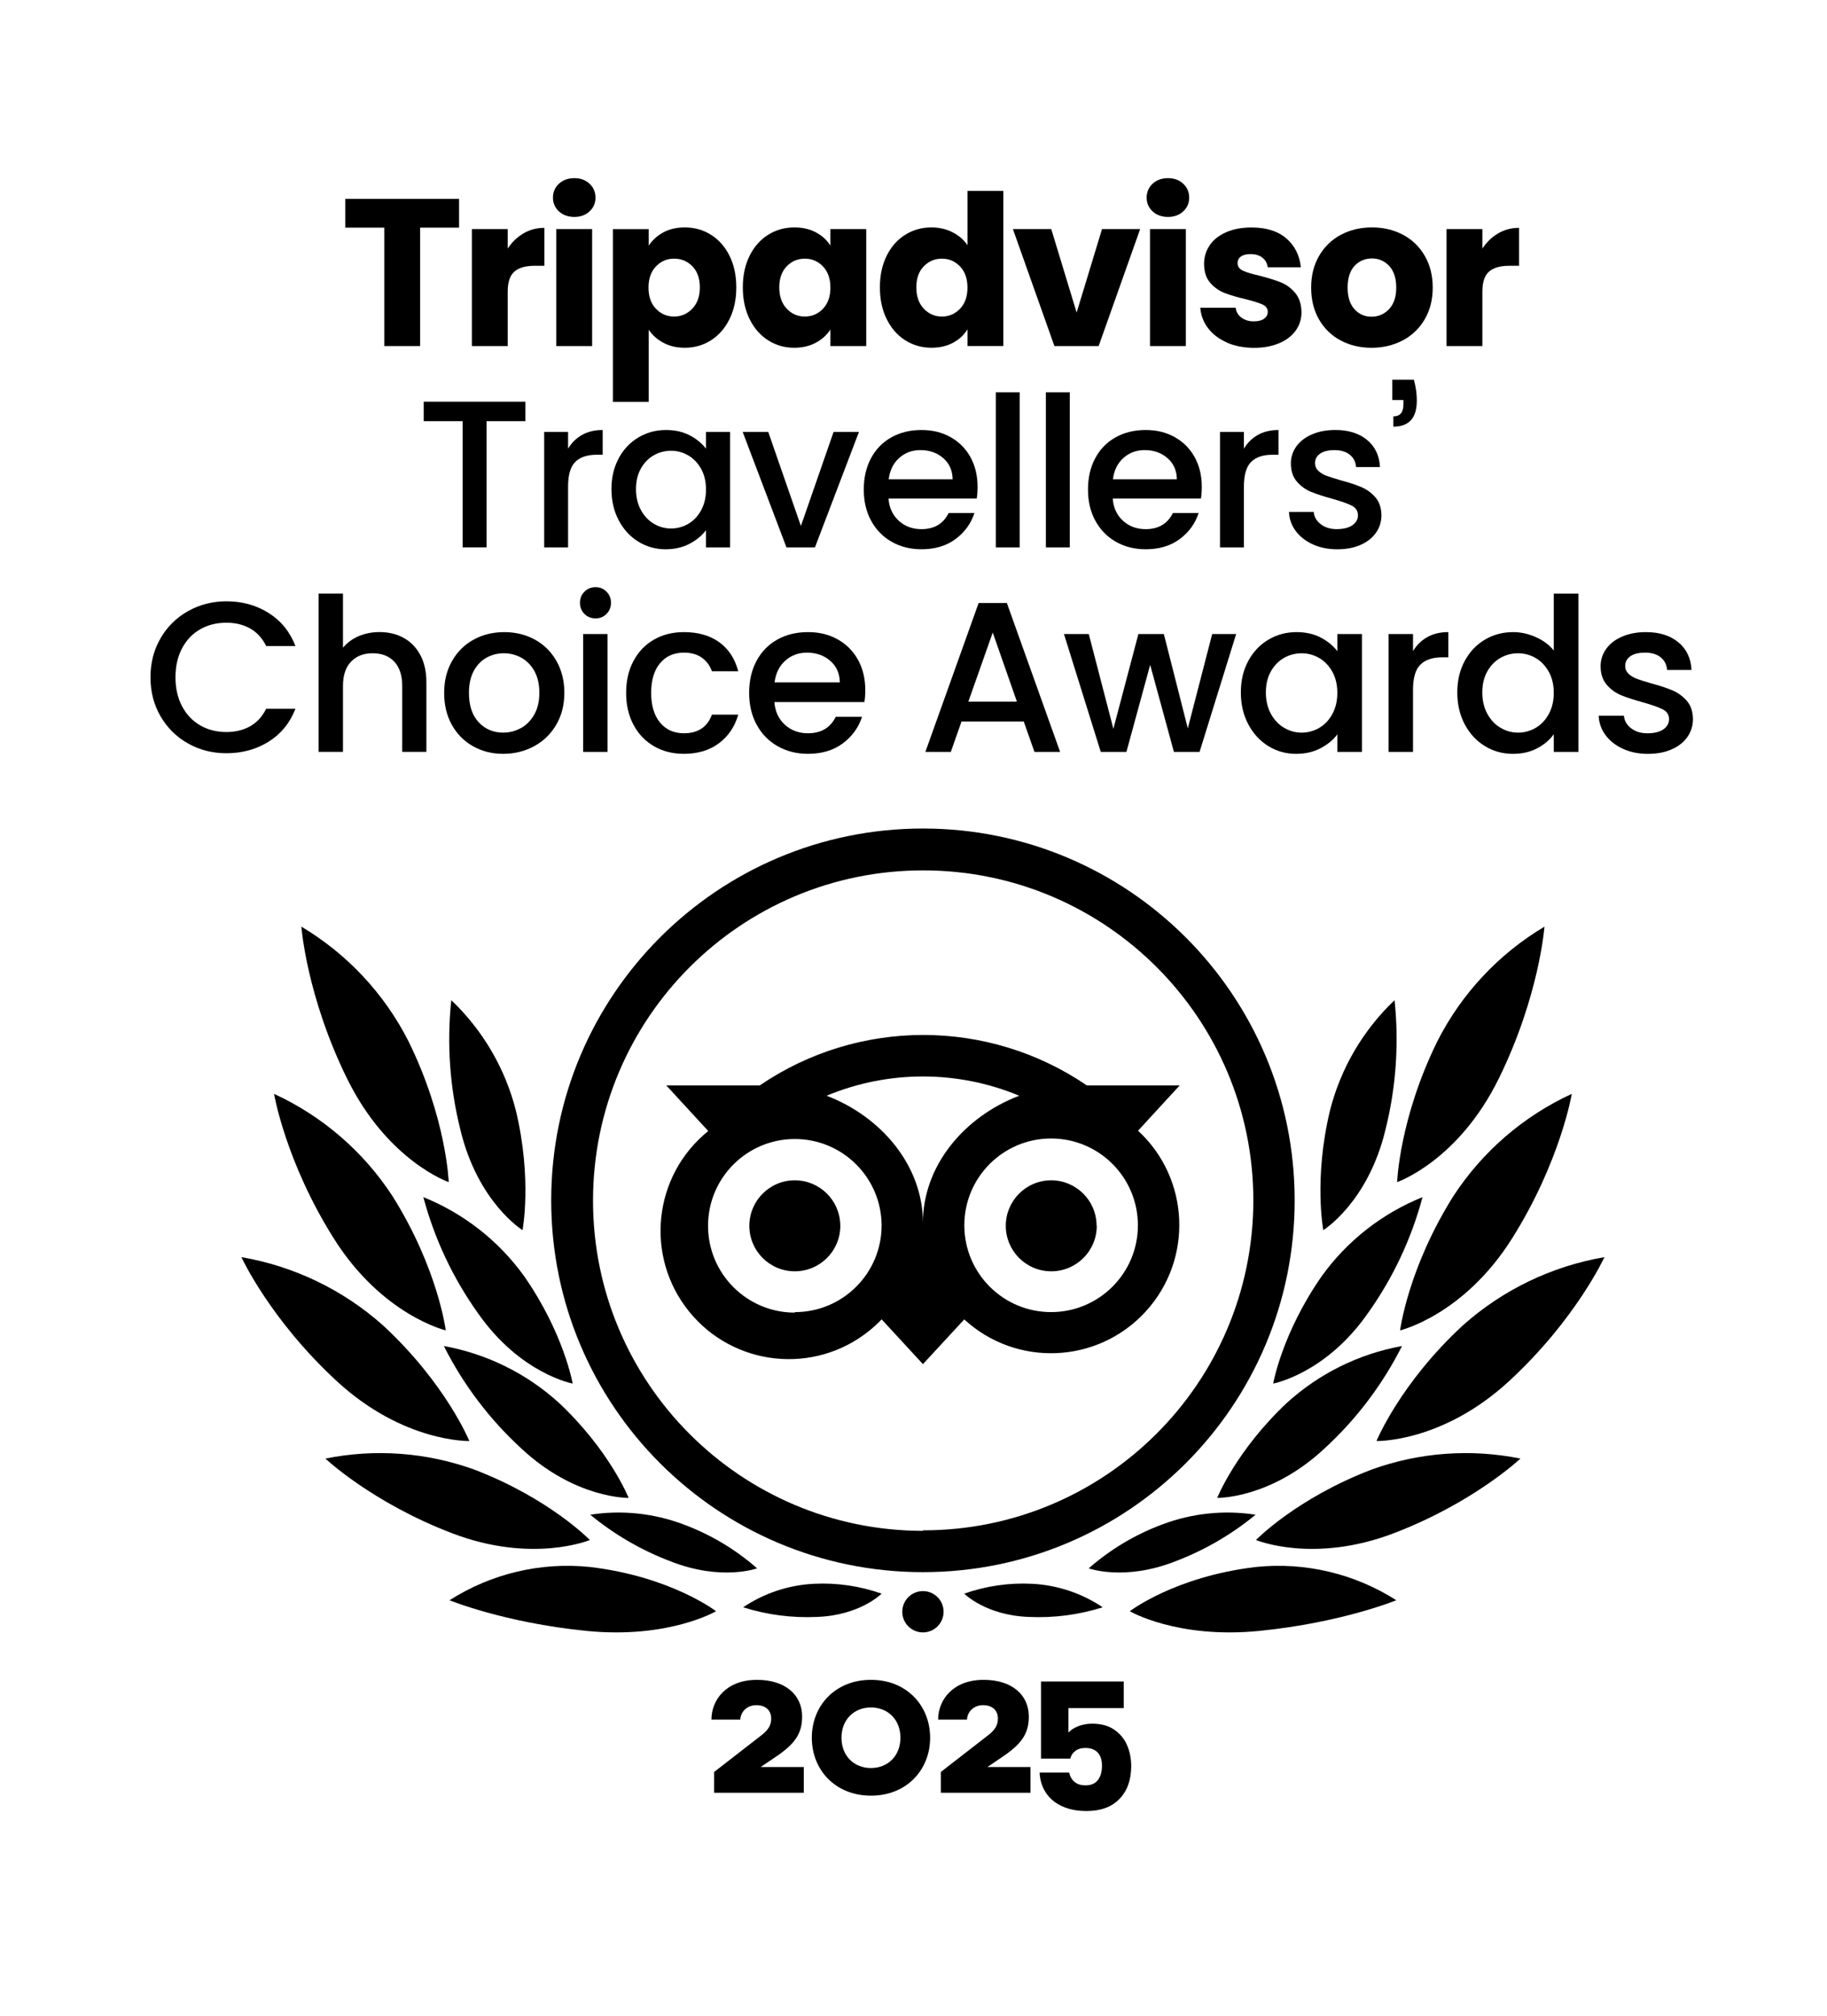 <?xml version="1.0" encoding="utf-8"?>
<svg xmlns="http://www.w3.org/2000/svg" id="d" data-name="Layer 3" width="298.33mm" height="329.08mm" viewBox="0 0 845.65 932.82">
  <g>
    <path d="M212.49,92.05v13.29h-18.04v54.81h-16.59v-54.81h-18.04v-13.29h52.67Z"/>
    <path d="M242.27,108.01c2.91-1.71,6.14-2.57,9.7-2.57v17.56h-4.56c-4.14,0-7.24.89-9.31,2.67-2.07,1.78-3.1,4.9-3.1,9.36v25.12h-16.59v-54.13h16.59v9.02c1.94-2.97,4.37-5.32,7.28-7.03Z"/>
    <path d="M258.71,97.82c-1.84-1.71-2.77-3.83-2.77-6.35s.92-4.74,2.77-6.45c1.84-1.71,4.22-2.57,7.13-2.57s5.19.86,7.03,2.57c1.84,1.71,2.76,3.86,2.76,6.45s-.92,4.64-2.76,6.35c-1.84,1.71-4.19,2.57-7.03,2.57s-5.29-.86-7.13-2.57ZM274.08,106.02v54.13h-16.59v-54.13h16.59Z"/>
    <path d="M306.96,107.57c2.85-1.55,6.18-2.33,9.99-2.33,4.46,0,8.5,1.13,12.12,3.4,3.62,2.26,6.48,5.5,8.58,9.7,2.1,4.2,3.15,9.09,3.15,14.65s-1.05,10.46-3.15,14.7c-2.1,4.24-4.96,7.5-8.58,9.8-3.62,2.3-7.66,3.44-12.12,3.44-3.75,0-7.07-.78-9.94-2.33-2.88-1.55-5.12-3.56-6.74-6.01v33.37h-16.59v-79.93h16.59v7.66c1.62-2.52,3.85-4.56,6.69-6.11ZM320.49,123.24c-2.29-2.36-5.12-3.54-8.49-3.54s-6.1,1.2-8.39,3.59c-2.3,2.39-3.44,5.66-3.44,9.8s1.15,7.41,3.44,9.8c2.29,2.39,5.09,3.59,8.39,3.59s6.11-1.21,8.44-3.64,3.49-5.71,3.49-9.85-1.15-7.39-3.44-9.75Z"/>
    <path d="M346.98,118.34c2.1-4.2,4.96-7.44,8.58-9.7,3.62-2.26,7.66-3.4,12.12-3.4,3.81,0,7.16.78,10.04,2.33,2.88,1.55,5.09,3.59,6.64,6.11v-7.66h16.59v54.13h-16.59v-7.66c-1.62,2.52-3.86,4.56-6.74,6.11-2.88,1.55-6.22,2.33-10.04,2.33-4.4,0-8.41-1.15-12.03-3.44-3.62-2.29-6.48-5.56-8.58-9.8-2.1-4.23-3.15-9.13-3.15-14.7s1.05-10.44,3.15-14.65ZM380.92,123.29c-2.29-2.39-5.09-3.59-8.39-3.59s-6.1,1.18-8.39,3.54c-2.29,2.36-3.44,5.61-3.44,9.75s1.15,7.42,3.44,9.85,5.09,3.64,8.39,3.64,6.1-1.2,8.39-3.59c2.29-2.39,3.44-5.66,3.44-9.8s-1.15-7.4-3.44-9.8Z"/>
    <path d="M410.41,118.34c2.1-4.2,4.96-7.44,8.59-9.7,3.62-2.26,7.66-3.4,12.12-3.4,3.55,0,6.8.74,9.75,2.23,2.94,1.49,5.25,3.49,6.94,6.01v-25.12h16.59v71.78h-16.59v-7.76c-1.55,2.59-3.77,4.66-6.64,6.21-2.88,1.55-6.22,2.33-10.04,2.33-4.46,0-8.5-1.15-12.12-3.44-3.62-2.29-6.48-5.56-8.59-9.8-2.1-4.23-3.15-9.13-3.15-14.7s1.05-10.44,3.15-14.65ZM444.36,123.29c-2.3-2.39-5.09-3.59-8.39-3.59s-6.1,1.18-8.39,3.54c-2.3,2.36-3.44,5.61-3.44,9.75s1.15,7.42,3.44,9.85c2.29,2.42,5.09,3.64,8.39,3.64s6.09-1.2,8.39-3.59c2.29-2.39,3.44-5.66,3.44-9.8s-1.15-7.4-3.44-9.8Z"/>
    <path d="M498.34,144.63l11.74-38.61h17.65l-19.21,54.13h-20.47l-19.21-54.13h17.75l11.74,38.61Z"/>
    <path d="M533.5,97.82c-1.84-1.71-2.76-3.83-2.76-6.35s.92-4.74,2.76-6.45c1.84-1.71,4.22-2.57,7.13-2.57s5.19.86,7.03,2.57c1.84,1.71,2.77,3.86,2.77,6.45s-.92,4.64-2.77,6.35c-1.84,1.71-4.19,2.57-7.03,2.57s-5.29-.86-7.13-2.57ZM548.88,106.02v54.13h-16.59v-54.13h16.59Z"/>
    <path d="M567.89,158.5c-3.69-1.62-6.6-3.83-8.73-6.64s-3.33-5.97-3.59-9.46h16.39c.19,1.88,1.07,3.4,2.62,4.56,1.55,1.16,3.46,1.75,5.72,1.75,2.07,0,3.67-.4,4.8-1.21,1.13-.81,1.7-1.86,1.7-3.15,0-1.55-.81-2.7-2.42-3.44-1.62-.74-4.24-1.57-7.86-2.47-3.88-.9-7.12-1.86-9.7-2.86-2.59-1-4.82-2.59-6.69-4.75-1.88-2.17-2.81-5.09-2.81-8.78,0-3.1.86-5.93,2.57-8.49,1.71-2.55,4.23-4.57,7.56-6.06,3.33-1.49,7.29-2.23,11.88-2.23,6.79,0,12.14,1.68,16.05,5.04,3.91,3.36,6.16,7.83,6.74,13.39h-15.33c-.26-1.87-1.08-3.36-2.47-4.46-1.39-1.1-3.22-1.65-5.48-1.65-1.94,0-3.43.37-4.46,1.12-1.04.74-1.55,1.76-1.55,3.06,0,1.55.82,2.72,2.47,3.49s4.22,1.55,7.71,2.33c4.01,1.04,7.28,2.05,9.8,3.06,2.52,1,4.74,2.62,6.64,4.85s2.89,5.22,2.96,8.97c0,3.17-.89,6-2.67,8.49-1.78,2.49-4.33,4.45-7.66,5.87-3.33,1.42-7.2,2.13-11.59,2.13-4.72,0-8.92-.81-12.61-2.42Z"/>
    <path d="M620.51,157.53c-4.24-2.26-7.57-5.5-9.99-9.7-2.42-4.2-3.64-9.12-3.64-14.74s1.23-10.46,3.69-14.7c2.46-4.23,5.82-7.48,10.09-9.75,4.27-2.26,9.05-3.4,14.36-3.4s10.09,1.13,14.36,3.4c4.27,2.26,7.63,5.51,10.09,9.75,2.46,4.24,3.69,9.13,3.69,14.7s-1.25,10.46-3.73,14.7c-2.49,4.24-5.88,7.49-10.19,9.75-4.3,2.26-9.1,3.4-14.4,3.4s-10.07-1.13-14.31-3.4ZM642.92,143.07c2.23-2.33,3.35-5.66,3.35-9.99s-1.08-7.66-3.25-9.99c-2.17-2.33-4.84-3.49-8-3.49s-5.92,1.15-8.05,3.44c-2.13,2.3-3.2,5.64-3.2,10.04s1.05,7.66,3.15,9.99c2.1,2.33,4.74,3.49,7.91,3.49s5.87-1.16,8.1-3.49Z"/>
    <path d="M693.41,108.01c2.91-1.71,6.14-2.57,9.7-2.57v17.56h-4.56c-4.14,0-7.24.89-9.31,2.67-2.07,1.78-3.1,4.9-3.1,9.36v25.12h-16.59v-54.13h16.59v9.02c1.94-2.97,4.37-5.32,7.28-7.03Z"/>
  </g>
  <g>
    <path d="M243.16,185.89v9.02h-17.95v58.39h-11.06v-58.39h-18.04v-9.02h47.04Z"/>
    <path d="M269.4,201.27c2.68-1.52,5.87-2.28,9.55-2.28v11.45h-2.81c-4.33,0-7.62,1.1-9.85,3.3-2.23,2.2-3.35,6.01-3.35,11.45v28.13h-11.06v-53.45h11.06v7.76c1.62-2.72,3.77-4.83,6.45-6.35Z"/>
    <path d="M286.37,212.08c2.23-4.14,5.27-7.36,9.12-9.65,3.85-2.29,8.1-3.44,12.75-3.44,4.2,0,7.87.82,11.01,2.47,3.14,1.65,5.64,3.7,7.52,6.16v-7.76h11.16v53.45h-11.16v-7.95c-1.88,2.52-4.43,4.62-7.66,6.31-3.23,1.68-6.92,2.52-11.06,2.52-4.59,0-8.79-1.18-12.61-3.54-3.82-2.36-6.84-5.66-9.07-9.89-2.23-4.23-3.35-9.04-3.35-14.4s1.12-10.12,3.35-14.26ZM324.49,216.93c-1.52-2.72-3.51-4.78-5.97-6.21-2.46-1.42-5.11-2.13-7.95-2.13s-5.5.7-7.95,2.09c-2.46,1.39-4.45,3.43-5.96,6.11-1.52,2.68-2.28,5.87-2.28,9.55s.76,6.92,2.28,9.7c1.52,2.78,3.52,4.9,6.01,6.35,2.49,1.46,5.12,2.18,7.91,2.18s5.5-.71,7.95-2.13c2.46-1.42,4.45-3.51,5.97-6.26,1.52-2.75,2.28-5.97,2.28-9.65s-.76-6.89-2.28-9.6Z"/>
    <path d="M370.71,243.41l15.13-43.55h11.74l-20.37,53.45h-13.19l-20.27-53.45h11.83l15.13,43.55Z"/>
    <path d="M452.1,230.71h-40.84c.32,4.27,1.91,7.7,4.75,10.28,2.84,2.59,6.34,3.88,10.48,3.88,5.95,0,10.15-2.49,12.61-7.47h11.93c-1.62,4.92-4.54,8.94-8.78,12.08-4.24,3.14-9.49,4.7-15.76,4.7-5.11,0-9.68-1.15-13.73-3.44-4.04-2.29-7.21-5.53-9.51-9.7-2.3-4.17-3.44-9-3.44-14.5s1.12-10.33,3.35-14.5c2.23-4.17,5.37-7.39,9.41-9.65,4.04-2.26,8.68-3.4,13.92-3.4s9.54,1.1,13.48,3.3c3.94,2.2,7.02,5.29,9.21,9.26,2.2,3.98,3.3,8.55,3.3,13.73,0,2.01-.13,3.82-.39,5.43ZM440.94,221.78c-.07-4.07-1.52-7.34-4.37-9.8-2.85-2.46-6.37-3.69-10.57-3.69-3.82,0-7.08,1.21-9.8,3.64-2.72,2.43-4.33,5.71-4.85,9.85h29.58Z"/>
    <path d="M471.98,181.53v71.78h-11.06v-71.78h11.06Z"/>
    <path d="M495.16,181.53v71.78h-11.06v-71.78h11.06Z"/>
    <path d="M555.88,230.71h-40.84c.32,4.27,1.91,7.7,4.75,10.28,2.84,2.59,6.34,3.88,10.48,3.88,5.95,0,10.15-2.49,12.61-7.47h11.93c-1.62,4.92-4.54,8.94-8.78,12.08-4.24,3.14-9.49,4.7-15.76,4.7-5.11,0-9.68-1.15-13.73-3.44-4.04-2.29-7.21-5.53-9.51-9.7-2.3-4.17-3.44-9-3.44-14.5s1.12-10.33,3.35-14.5c2.23-4.17,5.37-7.39,9.41-9.65,4.04-2.26,8.68-3.4,13.92-3.4s9.54,1.1,13.48,3.3c3.94,2.2,7.02,5.29,9.21,9.26,2.2,3.98,3.3,8.55,3.3,13.73,0,2.01-.13,3.82-.39,5.43ZM544.73,221.78c-.07-4.07-1.52-7.34-4.37-9.8-2.85-2.46-6.37-3.69-10.57-3.69-3.82,0-7.08,1.21-9.8,3.64-2.72,2.43-4.33,5.71-4.85,9.85h29.58Z"/>
    <path d="M582.22,201.27c2.68-1.52,5.87-2.28,9.55-2.28v11.45h-2.81c-4.33,0-7.62,1.1-9.85,3.3-2.23,2.2-3.35,6.01-3.35,11.45v28.13h-11.06v-53.45h11.06v7.76c1.62-2.72,3.77-4.83,6.45-6.35Z"/>
    <path d="M607.63,251.9c-3.33-1.52-5.96-3.59-7.91-6.21-1.94-2.62-2.97-5.54-3.1-8.78h11.45c.19,2.26,1.28,4.16,3.25,5.67,1.97,1.52,4.45,2.28,7.42,2.28s5.51-.6,7.23-1.79c1.71-1.2,2.57-2.73,2.57-4.61,0-2-.96-3.49-2.86-4.46-1.91-.97-4.93-2.04-9.07-3.2-4.01-1.1-7.27-2.17-9.8-3.2-2.52-1.03-4.7-2.62-6.55-4.75-1.84-2.13-2.76-4.95-2.76-8.44,0-2.84.84-5.45,2.52-7.81,1.68-2.36,4.09-4.22,7.23-5.58,3.14-1.36,6.74-2.04,10.82-2.04,6.08,0,10.98,1.54,14.7,4.61,3.72,3.07,5.71,7.26,5.97,12.56h-11.06c-.19-2.39-1.16-4.3-2.91-5.72-1.75-1.42-4.11-2.13-7.08-2.13s-5.14.55-6.69,1.65c-1.55,1.1-2.33,2.56-2.33,4.36,0,1.42.52,2.62,1.55,3.59,1.03.97,2.29,1.73,3.78,2.28,1.49.55,3.69,1.25,6.6,2.09,3.88,1.04,7.06,2.09,9.55,3.15,2.49,1.07,4.64,2.64,6.45,4.7,1.81,2.07,2.75,4.82,2.81,8.25,0,3.04-.84,5.76-2.52,8.15-1.68,2.39-4.06,4.27-7.13,5.63-3.07,1.36-6.68,2.04-10.82,2.04s-7.97-.76-11.3-2.28Z"/>
    <path d="M655.79,185.41c0,8.02-3.62,12.03-10.86,12.03v-4.75c3.1,0,4.66-1.84,4.66-5.53v-2.04h-5.14v-9.41h9.99c.91,3.36,1.36,6.6,1.36,9.7Z"/>
  </g>
  <g>
    <path d="M74.35,295.28c3.13-5.35,7.39-9.52,12.77-12.52,5.38-3,11.27-4.5,17.67-4.5,7.33,0,13.84,1.8,19.55,5.4,5.71,3.6,9.85,8.7,12.42,15.3h-13.56c-1.78-3.63-4.26-6.34-7.42-8.12-3.17-1.78-6.83-2.67-10.99-2.67-4.55,0-8.61,1.02-12.18,3.07-3.56,2.05-6.35,4.98-8.37,8.81-2.01,3.83-3.02,8.28-3.02,13.37s1.01,9.54,3.02,13.36c2.01,3.83,4.8,6.78,8.37,8.86,3.56,2.08,7.62,3.12,12.18,3.12,4.16,0,7.82-.89,10.99-2.67,3.17-1.78,5.64-4.49,7.42-8.12h13.56c-2.57,6.6-6.72,11.68-12.42,15.25-5.71,3.56-12.23,5.35-19.55,5.35-6.47,0-12.38-1.5-17.72-4.5-5.35-3-9.59-7.18-12.72-12.52-3.13-5.35-4.7-11.38-4.7-18.12s1.57-12.77,4.7-18.12Z"/>
    <path d="M186.82,295.18c3.27,1.78,5.84,4.42,7.72,7.92,1.88,3.5,2.82,7.72,2.82,12.67v32.17h-11.19v-30.49c0-4.88-1.22-8.63-3.66-11.24-2.44-2.61-5.78-3.91-10-3.91s-7.57,1.3-10.05,3.91c-2.48,2.61-3.71,6.35-3.71,11.24v30.49h-11.29v-73.26h11.29v25.05c1.91-2.31,4.34-4.09,7.28-5.35,2.94-1.25,6.15-1.88,9.65-1.88,4.16,0,7.87.89,11.14,2.67Z"/>
    <path d="M218.94,345.33c-4.16-2.34-7.42-5.64-9.8-9.9s-3.56-9.19-3.56-14.8,1.22-10.46,3.66-14.75c2.44-4.29,5.77-7.59,10-9.9,4.22-2.31,8.94-3.46,14.16-3.46s9.93,1.16,14.16,3.46c4.22,2.31,7.56,5.61,10,9.9,2.44,4.29,3.66,9.21,3.66,14.75s-1.25,10.46-3.76,14.75c-2.51,4.29-5.92,7.61-10.25,9.95-4.32,2.34-9.09,3.51-14.31,3.51s-9.8-1.17-13.96-3.51ZM241.07,336.96c2.54-1.39,4.6-3.47,6.19-6.24s2.38-6.14,2.38-10.1-.76-7.31-2.28-10.05c-1.52-2.74-3.53-4.8-6.04-6.19-2.51-1.39-5.21-2.08-8.12-2.08s-5.59.69-8.07,2.08c-2.47,1.39-4.44,3.45-5.89,6.19-1.45,2.74-2.18,6.09-2.18,10.05,0,5.88,1.5,10.41,4.5,13.61,3,3.2,6.78,4.8,11.33,4.8,2.9,0,5.63-.69,8.17-2.08Z"/>
    <path d="M270.52,284.1c-1.39-1.39-2.08-3.1-2.08-5.15s.69-3.76,2.08-5.15c1.39-1.39,3.1-2.08,5.15-2.08s3.66.69,5.05,2.08c1.39,1.39,2.08,3.1,2.08,5.15s-.69,3.76-2.08,5.15c-1.39,1.39-3.07,2.08-5.05,2.08s-3.76-.69-5.15-2.08ZM281.21,293.4v54.55h-11.29v-54.55h11.29Z"/>
    <path d="M293.24,305.83c2.28-4.26,5.43-7.54,9.46-9.85,4.02-2.31,8.65-3.46,13.86-3.46,6.6,0,12.06,1.57,16.38,4.7,4.32,3.14,7.24,7.61,8.76,13.41h-12.18c-.99-2.71-2.57-4.82-4.75-6.34-2.18-1.52-4.92-2.28-8.22-2.28-4.62,0-8.3,1.63-11.04,4.9-2.74,3.27-4.11,7.84-4.11,13.71s1.37,10.46,4.11,13.76c2.74,3.3,6.42,4.95,11.04,4.95,6.53,0,10.86-2.87,12.97-8.61h12.18c-1.58,5.54-4.55,9.95-8.91,13.22-4.36,3.27-9.77,4.9-16.24,4.9-5.21,0-9.83-1.17-13.86-3.51-4.03-2.34-7.18-5.64-9.46-9.9-2.28-4.26-3.42-9.19-3.42-14.8s1.14-10.54,3.42-14.8Z"/>
    <path d="M400.11,324.88h-41.68c.33,4.36,1.95,7.85,4.85,10.49,2.9,2.64,6.47,3.96,10.69,3.96,6.07,0,10.36-2.54,12.87-7.62h12.18c-1.65,5.02-4.64,9.12-8.96,12.33-4.32,3.2-9.69,4.8-16.09,4.8-5.21,0-9.88-1.17-14.01-3.51-4.13-2.34-7.36-5.64-9.7-9.9-2.34-4.26-3.51-9.19-3.51-14.8s1.14-10.54,3.42-14.8c2.28-4.26,5.48-7.54,9.6-9.85,4.12-2.31,8.86-3.46,14.21-3.46s9.73,1.12,13.76,3.37c4.02,2.24,7.16,5.4,9.4,9.45,2.24,4.06,3.37,8.73,3.37,14.01,0,2.05-.13,3.9-.4,5.54ZM388.72,315.78c-.07-4.16-1.55-7.49-4.46-10-2.9-2.51-6.5-3.76-10.79-3.76-3.89,0-7.23,1.24-10,3.71-2.77,2.48-4.42,5.83-4.95,10.05h30.19Z"/>
    <path d="M473.86,333.89h-28.81l-4.95,14.06h-11.78l24.65-68.9h13.07l24.65,68.9h-11.88l-4.95-14.06ZM470.69,324.69l-11.19-31.98-11.29,31.98h22.47Z"/>
    <path d="M572.17,293.4l-16.93,54.55h-11.88l-10.99-40.29-10.99,40.29h-11.88l-17.03-54.55h11.48l11.39,43.86,11.58-43.86h11.78l11.09,43.66,11.29-43.66h11.09Z"/>
    <path d="M577.76,305.88c2.28-4.22,5.38-7.51,9.31-9.85,3.93-2.34,8.27-3.51,13.02-3.51,4.29,0,8.03.84,11.24,2.52,3.2,1.68,5.76,3.78,7.67,6.29v-7.92h11.39v54.55h-11.39v-8.12c-1.92,2.57-4.52,4.72-7.82,6.44-3.3,1.72-7.06,2.57-11.29,2.57-4.69,0-8.98-1.2-12.87-3.61-3.89-2.41-6.98-5.77-9.26-10.1-2.28-4.32-3.42-9.22-3.42-14.7s1.14-10.33,3.42-14.55ZM616.67,310.83c-1.55-2.77-3.58-4.88-6.09-6.34-2.51-1.45-5.21-2.18-8.12-2.18s-5.61.71-8.12,2.13c-2.51,1.42-4.54,3.5-6.09,6.24-1.55,2.74-2.33,5.99-2.33,9.75s.77,7.06,2.33,9.9c1.55,2.84,3.6,5,6.14,6.48,2.54,1.49,5.23,2.23,8.07,2.23s5.61-.73,8.12-2.18c2.51-1.45,4.54-3.58,6.09-6.39,1.55-2.8,2.33-6.09,2.33-9.85s-.78-7.03-2.33-9.8Z"/>
    <path d="M660.62,294.84c2.74-1.55,5.99-2.33,9.75-2.33v11.68h-2.87c-4.42,0-7.77,1.12-10.05,3.37-2.28,2.24-3.42,6.14-3.42,11.68v28.71h-11.29v-54.55h11.29v7.92c1.65-2.77,3.84-4.93,6.58-6.48Z"/>
    <path d="M677.95,305.88c2.28-4.22,5.38-7.51,9.31-9.85,3.93-2.34,8.3-3.51,13.12-3.51,3.56,0,7.08.78,10.54,2.33,3.46,1.55,6.22,3.61,8.27,6.19v-26.33h11.39v73.26h-11.39v-8.22c-1.85,2.64-4.41,4.82-7.67,6.53-3.27,1.72-7.01,2.57-11.24,2.57-4.75,0-9.09-1.2-13.02-3.61-3.93-2.41-7.03-5.77-9.31-10.1-2.28-4.32-3.42-9.22-3.42-14.7s1.14-10.33,3.42-14.55ZM716.85,310.83c-1.55-2.77-3.58-4.88-6.09-6.34-2.51-1.45-5.21-2.18-8.12-2.18s-5.61.71-8.12,2.13c-2.51,1.42-4.54,3.5-6.09,6.24-1.55,2.74-2.33,5.99-2.33,9.75s.77,7.06,2.33,9.9c1.55,2.84,3.6,5,6.14,6.48,2.54,1.49,5.23,2.23,8.07,2.23s5.61-.73,8.12-2.18c2.51-1.45,4.54-3.58,6.09-6.39,1.55-2.8,2.33-6.09,2.33-9.85s-.78-7.03-2.33-9.8Z"/>
    <path d="M751.21,346.52c-3.4-1.55-6.09-3.66-8.07-6.34-1.98-2.67-3.04-5.66-3.17-8.96h11.68c.2,2.31,1.3,4.24,3.32,5.79,2.01,1.55,4.54,2.33,7.57,2.33s5.63-.61,7.38-1.83c1.75-1.22,2.62-2.79,2.62-4.7,0-2.04-.97-3.56-2.92-4.55-1.95-.99-5.03-2.08-9.26-3.27-4.09-1.12-7.42-2.21-10-3.27-2.57-1.06-4.8-2.67-6.68-4.85-1.88-2.18-2.82-5.05-2.82-8.61,0-2.9.86-5.56,2.57-7.97,1.72-2.41,4.17-4.31,7.38-5.69,3.2-1.39,6.88-2.08,11.04-2.08,6.2,0,11.2,1.57,15,4.7,3.79,3.14,5.82,7.41,6.09,12.82h-11.29c-.2-2.44-1.19-4.39-2.97-5.84-1.78-1.45-4.19-2.18-7.23-2.18s-5.25.56-6.83,1.68c-1.58,1.12-2.38,2.61-2.38,4.46,0,1.45.53,2.67,1.58,3.66,1.05.99,2.34,1.77,3.86,2.33,1.52.56,3.76,1.27,6.73,2.13,3.96,1.06,7.21,2.13,9.75,3.22,2.54,1.09,4.74,2.69,6.58,4.8,1.85,2.11,2.8,4.92,2.87,8.42,0,3.1-.86,5.88-2.57,8.32-1.72,2.44-4.14,4.36-7.28,5.74-3.14,1.39-6.82,2.08-11.04,2.08s-8.13-.78-11.53-2.33Z"/>
  </g>
  <path d="M520.13,790.43h-25.58v11.32c1.09-1.2,2.62-2.19,4.59-2.95,1.97-.77,4.1-1.15,6.4-1.15,4.1,0,7.5.93,10.21,2.79,2.71,1.86,4.69,4.26,5.95,7.22s1.89,6.15,1.89,9.59c0,6.4-1.8,11.47-5.41,15.21-3.61,3.75-8.69,5.62-15.25,5.62-4.38,0-8.17-.75-11.4-2.25-3.23-1.5-5.71-3.59-7.46-6.27s-2.71-5.77-2.87-9.27h13.69c.33,1.7,1.12,3.1,2.38,4.22,1.26,1.12,2.98,1.68,5.17,1.68,2.57,0,4.48-.82,5.74-2.46,1.26-1.64,1.88-3.83,1.88-6.56s-.66-4.73-1.97-6.15c-1.31-1.42-3.23-2.13-5.74-2.13-1.86,0-3.39.45-4.59,1.35-1.2.9-2,2.09-2.38,3.57h-13.53v-35.67h38.29v12.3Z"/>
  <g>
    <circle cx="427.19" cy="745.86" r="9.56"/>
    <path d="M427.19,383.41c-95.03,0-172.06,77.03-172.06,172.06s77.03,172.06,172.06,172.06,172.06-77.03,172.06-172.06-77.03-172.06-172.06-172.06ZM427.19,708.42c-84.4-.07-152.77-68.54-152.7-152.94.07-84.4,68.54-152.77,152.94-152.7,84.31.07,152.64,68.4,152.7,152.7-.07,84.4-68.54,152.77-152.94,152.7h0v.24ZM388.95,567.28c-.01,11.63-9.45,21.04-21.08,21.03-11.63-.01-21.04-9.45-21.03-21.08.01-11.62,9.44-21.03,21.05-21.03,11.54.01,20.92,9.3,21.05,20.84v.24ZM507.65,567.28c-.01,11.63-9.45,21.04-21.08,21.03-11.63-.01-21.04-9.45-21.03-21.08.01-11.62,9.44-21.03,21.05-21.03,11.52.04,20.86,9.32,20.98,20.84l.07.24ZM526.62,523.4l19.43-21.13h-43.02c-45.66-31.1-105.69-31.1-151.34,0h-43.3l19.43,21.13c-25.51,20.59-29.5,57.97-8.9,83.48,20.59,25.51,57.97,29.5,83.48,8.9,2-1.62,3.9-3.36,5.68-5.23l19.12,20.72,19.12-20.7c24.14,22.19,61.69,20.6,83.88-3.54,22.19-24.14,20.6-61.69-3.54-83.88h0l-.02.24ZM367.9,607.43c-22.19,0-40.17-17.99-40.17-40.17,0-22.19,17.99-40.17,40.17-40.17,22.1,0,40.05,17.85,40.17,39.96,0,22.17-17.97,40.15-40.15,40.15-.03,0-.06,0-.1,0l.07.24ZM427.19,565.87c0-26.43-19.24-49.11-44.59-58.81,28.53-11.88,60.63-11.88,89.16,0-25.45,9.7-44.57,32.38-44.57,58.81ZM486.52,607.19c-22.19,0-40.17-17.99-40.17-40.17s17.99-40.17,40.17-40.17,40.17,17.99,40.17,40.17v.02c-.01,22.18-17.99,40.15-40.17,40.15h0Z"/>
    <path d="M331.43,745.62s-20.84-16.06-58.38-20.48c-22.78-2.36-45.68,3.07-64.98,15.39,0,0,25.04,10.32,63.18,14.17,38.14,3.85,60.17-9.08,60.17-9.08Z"/>
    <path d="M273.02,712.65s-18.76-19.33-53.65-32.64c-22.03-7.93-45.8-9.67-68.75-5.04,0,0,21.51,20.36,58.64,34.56s63.76,3.13,63.76,3.13Z"/>
    <path d="M217.25,666.86s-10.92-26.69-39.98-53.53c-18.46-16.45-41.16-27.39-65.53-31.57,0,0,13.17,28.8,44.11,57.35s61.39,27.74,61.39,27.74Z"/>
    <path d="M206.33,615.65s-3.63-28.68-24.66-62.13c-13.44-20.63-32.45-37.03-54.82-47.32,0,0,5.26,31.33,27.65,66.91,22.39,35.58,51.83,42.54,51.83,42.54Z"/>
    <path d="M207.69,547.04s-1-29.42-18.64-65.22c-11.17-22-28.36-40.38-49.56-53,0,0,2.39,32.19,21.17,70.35,18.78,38.16,47.03,47.87,47.03,47.87Z"/>
    <path d="M290.97,693.17s-8.72-21.89-32.26-43.99c-14.94-13.58-33.4-22.69-53.27-26.29,8.96,17.79,21.06,33.81,35.73,47.29,25.07,23.51,49.8,22.99,49.8,22.99Z"/>
    <path d="M350.43,725.77c-10.06-8.83-21.65-15.74-34.2-20.38-13.72-5.15-28.53-6.68-43.02-4.44,11.18,9.22,23.8,16.53,37.35,21.65,23.42,9.15,39.86,3.18,39.86,3.18Z"/>
    <path d="M408.07,737.48c-10.06-3.55-20.72-5.1-31.38-4.56-11.69.58-23,4.34-32.72,10.87,11,3.48,22.53,4.99,34.05,4.47,20.03-.67,30.04-10.78,30.04-10.78Z"/>
    <path d="M265.07,640.26s-4.06-23.3-22.54-49.8c-11.77-16.31-27.92-28.95-46.58-36.47,5.12,19.22,13.65,37.37,25.19,53.58,19.64,28.22,43.92,32.69,43.92,32.69Z"/>
    <path d="M241.86,569.26s4.52-23.61-3.08-55.32c-4.94-19.51-15.31-37.22-29.9-51.09-2.11,20-.7,40.22,4.16,59.74,8.08,33.89,28.82,46.67,28.82,46.67Z"/>
    <path d="M522.94,745.62s20.84-16.06,58.38-20.48c22.78-2.36,45.68,3.07,64.98,15.39,0,0-25.04,10.32-63.18,14.17-38.14,3.85-60.17-9.08-60.17-9.08Z"/>
    <path d="M581.35,712.65s18.76-19.33,53.65-32.64c22.03-7.93,45.8-9.67,68.75-5.04,0,0-21.51,20.36-58.64,34.56-37.14,14.2-63.76,3.13-63.76,3.13Z"/>
    <path d="M637.12,666.86s10.92-26.69,39.98-53.53c18.46-16.45,41.16-27.39,65.53-31.57,0,0-13.17,28.8-44.11,57.35s-61.39,27.74-61.39,27.74Z"/>
    <path d="M648.05,615.65s3.63-28.68,24.66-62.13c13.44-20.63,32.45-37.03,54.82-47.32,0,0-5.26,31.33-27.65,66.91-22.39,35.58-51.83,42.54-51.83,42.54Z"/>
    <path d="M646.68,547.04s1-29.42,18.64-65.22c11.17-22,28.36-40.38,49.56-53,0,0-2.39,32.19-21.17,70.35-18.78,38.16-47.03,47.87-47.03,47.87Z"/>
    <path d="M563.4,693.17s8.72-21.89,32.26-43.99c14.94-13.58,33.4-22.69,53.27-26.29-8.96,17.79-21.06,33.81-35.73,47.29-25.07,23.51-49.8,22.99-49.8,22.99Z"/>
    <path d="M503.94,725.77c10.06-8.83,21.65-15.74,34.2-20.38,13.72-5.15,28.53-6.68,43.02-4.44-11.18,9.22-23.8,16.53-37.35,21.65-23.42,9.15-39.86,3.18-39.86,3.18Z"/>
    <path d="M446.3,737.48c10.06-3.55,20.72-5.1,31.38-4.56,11.69.58,23,4.34,32.72,10.87-11,3.48-22.53,4.99-34.05,4.47-20.03-.67-30.04-10.78-30.04-10.78Z"/>
    <path d="M589.31,640.26s4.06-23.3,22.54-49.8c11.77-16.31,27.92-28.95,46.58-36.47-5.12,19.22-13.65,37.37-25.19,53.58-19.64,28.22-43.92,32.69-43.92,32.69Z"/>
    <path d="M612.51,569.26s-4.52-23.61,3.08-55.32c4.94-19.51,15.31-37.22,29.9-51.09,2.11,20,.7,40.22-4.16,59.74-8.08,33.89-28.82,46.67-28.82,46.67Z"/>
  </g>
  <g>
    <path d="M330.54,820l22.13-17.17c2.86-2.29,4.29-4.39,4.29-7.54,0-3.72-2.48-6.2-6.87-6.2s-7.25,3.05-7.44,6.68h-13.35c0-9.25,6.96-18.41,21.08-18.41,13.07,0,20.89,6.96,20.89,16.98,0,8.2-3.62,12.88-12.4,18.79l-6.77,4.58h19.94v11.92h-41.49v-9.63Z"/>
    <path d="M375.76,804.16c0-14.88,10.88-26.8,27.38-26.8s27.38,11.92,27.38,26.8-10.87,26.8-27.38,26.8-27.38-11.92-27.38-26.8ZM416.77,804.16c0-8.49-5.91-14.02-13.64-14.02s-13.64,5.53-13.64,14.02,5.91,14.02,13.64,14.02,13.64-5.53,13.64-14.02Z"/>
    <path d="M435.47,820l22.13-17.17c2.86-2.29,4.29-4.39,4.29-7.54,0-3.72-2.48-6.2-6.87-6.2s-7.25,3.05-7.44,6.68h-13.35c0-9.25,6.96-18.41,21.08-18.41,13.07,0,20.89,6.96,20.89,16.98,0,8.2-3.63,12.88-12.4,18.79l-6.77,4.58h19.94v11.92h-41.49v-9.63Z"/>
  </g>
</svg>